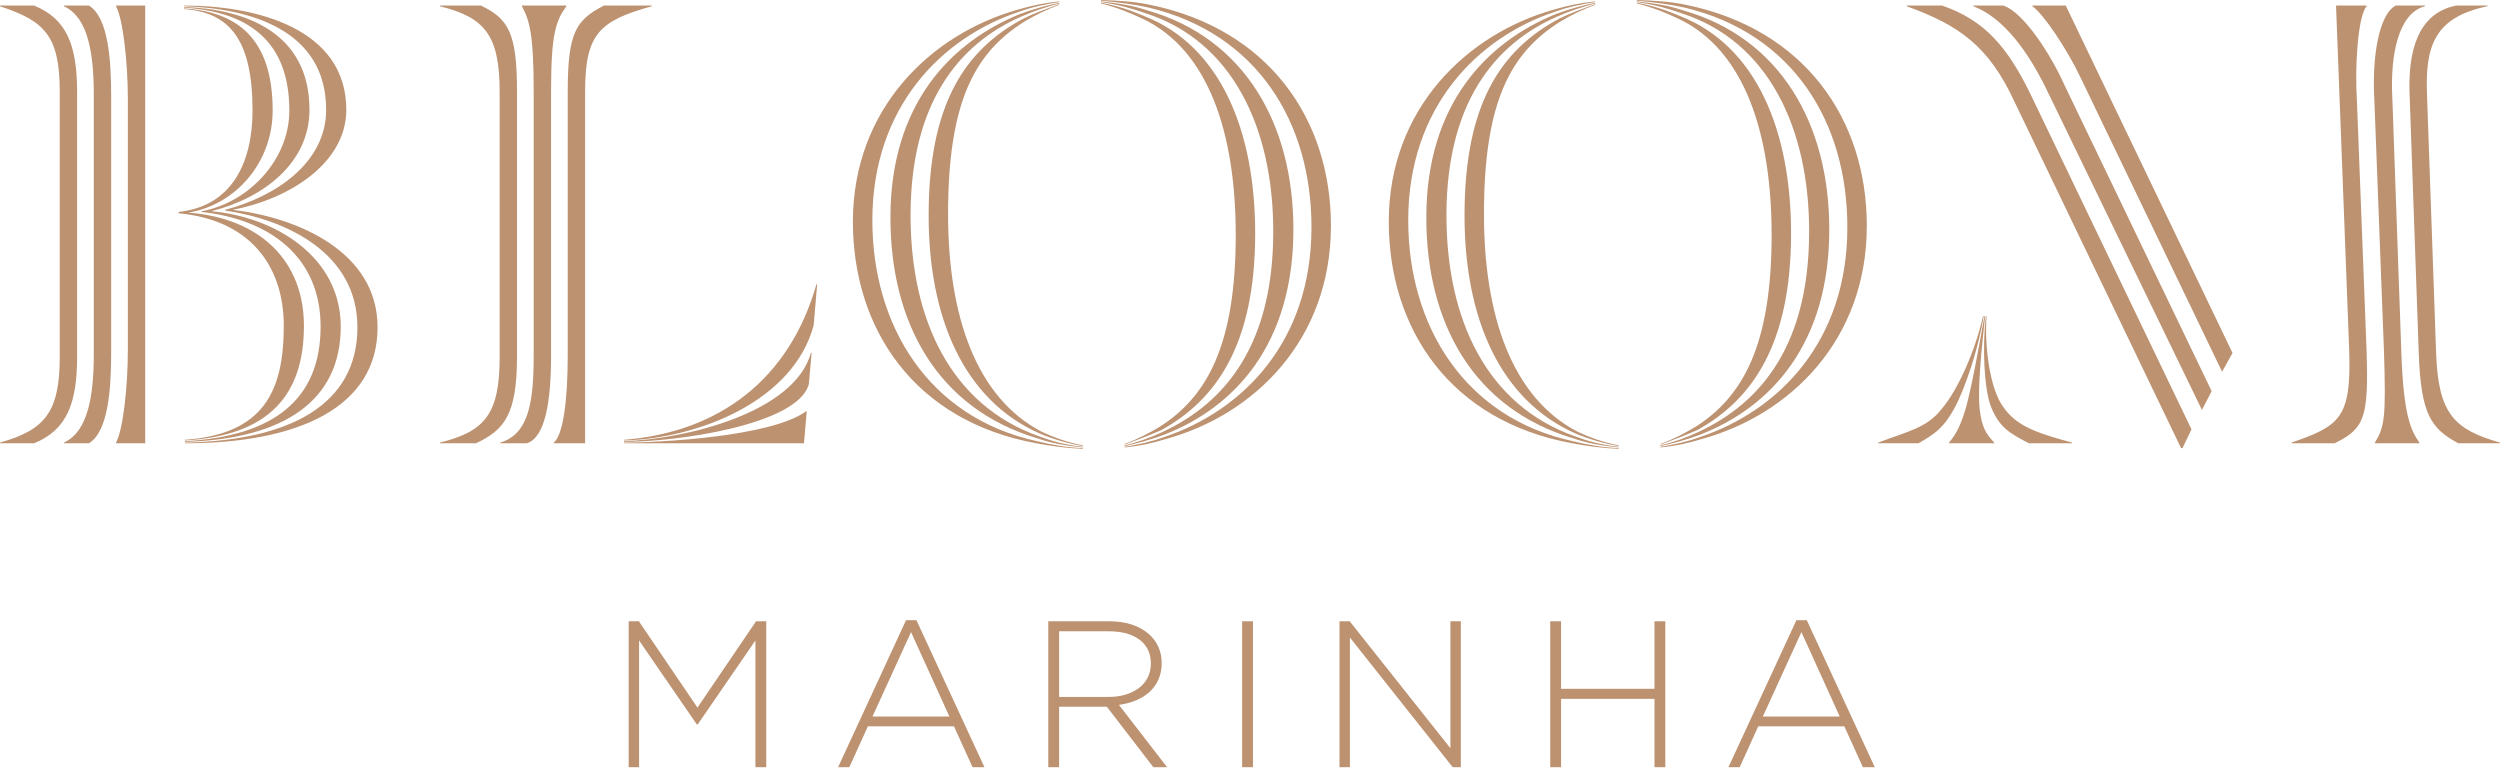 <svg width="100%" height="100%" viewBox="0 0 800 246" version="1.1" xmlns="http://www.w3.org/2000/svg" xml:space="preserve" style="fill-rule:evenodd;clip-rule:evenodd;stroke-linejoin:round;stroke-miterlimit:1.414;">
    <path d="M338.915,245.511l-3.468,0l0,-46.702l19.614,0c10.074,0 16.678,5.471 16.678,13.276l0,0.133c0,7.805 -5.803,12.275 -13.678,13.343l15.413,19.95l-4.405,0l-14.877,-19.35l-15.277,0l0,19.35Zm62.038,-46.702l0,46.701l-3.468,0l0,-46.701l3.468,0Zm198.977,46.701l-3.803,0l-5.937,-13.076l-27.552,0l-5.939,13.076l-3.602,0l21.748,-47.036l3.337,0l21.748,47.036Zm-284.91,0l-3.806,0l-5.936,-13.076l-27.556,0l-5.936,13.076l-3.601,0l21.747,-47.036l3.337,0l21.751,47.036Zm-110.514,0l-3.335,0l0,-46.701l3.269,0l18.748,27.621l18.748,-27.621l3.267,0l0,46.701l-3.468,0l0,-40.563l-18.481,26.885l-0.267,0l-18.481,-26.885l0,40.563Zm295.039,0l-3.47,0l0,-46.701l3.47,0l0,21.614l29.891,0l0,-21.614l3.468,0l0,46.701l-3.468,0l0,-21.881l-29.891,0l0,21.881Zm-67.571,0l-3.335,0l0,-46.701l3.269,0l32.225,40.629l0,-40.629l3.335,0l0,46.701l-2.602,0l-32.892,-41.5l0,41.5Zm144.475,-43.233l-12.343,27.021l24.616,0l-12.273,-27.021Zm-284.915,0l-12.341,27.021l24.616,0l-12.275,-27.021Zm63.328,-0.267l-15.947,0l0,21.015l15.746,0c7.805,0 13.61,-3.934 13.61,-10.673l0,-0.134c0,-6.271 -4.936,-10.208 -13.409,-10.208Z" style="fill:#bd9271;fill-rule:nonzero;"></path>
    <path d="M503.33,141.185c4.448,1.11 9.56,1.999 14.673,2.221l0,0.224c-5.337,-0.224 -10.225,-0.891 -14.897,-1.781c-39.131,-7.112 -58.695,-36.685 -58.695,-70.924c0,-36.242 25.122,-60.03 52.696,-67.812c4.445,-1.335 8.892,-2.224 13.335,-2.67l0,0.224c-4.221,0.668 -8.669,1.557 -12.895,3.111c-24.676,8.228 -46.913,30.462 -46.913,66.703c0,33.794 18.013,63.143 52.696,70.704Zm-171.483,0c4.448,1.11 9.561,1.999 14.673,2.221l0,0.224c-5.334,-0.224 -10.225,-0.891 -14.894,-1.781c-39.131,-7.112 -58.697,-36.685 -58.697,-70.924c0,-36.242 25.125,-60.03 52.695,-67.812c4.445,-1.335 8.893,-2.224 13.338,-2.67l0,0.224c-4.223,0.668 -8.671,1.557 -12.895,3.111c-24.679,8.228 -46.913,30.462 -46.913,66.703c0,33.794 18.011,63.143 52.693,70.704Zm366.545,2.221l-0.446,0l-53.358,-110.944c-8.228,-17.789 -17.788,-24.458 -34.464,-30.462l0,-0.222l11.339,0c13.562,4.67 20.901,13.117 28.459,28.682l51.361,106.944l-2.891,6.002Zm-365.877,-3.78c4.226,1.559 8.006,2.669 14.005,3.337l0,0.221c-5.999,-0.667 -10.003,-1.335 -14.451,-2.888c-32.237,-9.563 -47.134,-37.131 -47.134,-70.706c0,-36.464 19.566,-56.252 41.578,-65.142c4.224,-1.559 8.226,-2.67 12.449,-3.559l0,0.222c-4.223,1.113 -8.225,2.448 -12.227,4.226c-20.234,8.893 -35.353,28.014 -35.353,63.588c0,33.348 12.895,60.697 41.133,70.701Zm171.482,0c4.226,1.559 8.004,2.669 14.006,3.337l0,0.221c-6.002,-0.667 -10.004,-1.335 -14.452,-2.888c-32.239,-9.563 -47.134,-37.131 -47.134,-70.706c0,-36.464 19.566,-56.252 41.576,-65.142c4.226,-1.559 8.228,-2.67 12.449,-3.559l0,0.222c-4.221,1.113 -8.223,2.448 -12.225,4.226c-20.234,8.893 -35.353,28.014 -35.353,63.588c0,33.348 12.895,60.697 41.133,70.701Zm40.463,0.889c-4.221,1.334 -8.447,2.224 -13.116,2.669l0,-0.221c4.223,-0.668 8.449,-1.559 12.675,-3.113c25.123,-8.45 47.132,-30.46 47.132,-67.147c0,-33.794 -17.561,-62.032 -52.025,-70.257c-5.113,-1.111 -8.447,-1.557 -15.343,-2.224l0,-0.222c5.558,0.222 10.674,0.443 15.789,1.556c37.795,7.78 57.805,36.464 57.805,70.704c0,36.461 -24.457,60.475 -52.917,68.255Zm-171.48,0c-4.223,1.334 -8.447,2.224 -13.119,2.669l0,-0.221c4.226,-0.668 8.45,-1.559 12.676,-3.113c25.123,-8.45 47.132,-30.46 47.132,-67.147c0,-33.794 -17.562,-62.032 -52.025,-70.257c-5.113,-1.111 -8.448,-1.557 -15.341,-2.224l0,-0.222c5.558,0.222 10.674,0.443 15.786,1.556c37.799,7.78 57.806,36.464 57.806,70.704c0,36.461 -24.455,60.475 -52.915,68.255Zm131.685,-2.443c4.223,1.999 8.671,3.556 13.338,4.445l0,0.222c-5.113,-0.89 -9.558,-2.224 -13.784,-4.002c-24.234,-10.672 -35.572,-36.907 -35.572,-69.812c0,-35.574 11.56,-52.917 30.238,-62.923c3.556,-1.778 7.336,-3.113 11.557,-4.667l0,0.221c-4.221,1.557 -7.777,3.335 -11.114,5.335c-16.008,10.006 -24.458,25.792 -24.458,61.588c0,32.905 9.117,58.697 29.795,69.593Zm39.13,1.11c-4.223,1.557 -8.228,2.667 -12.451,3.557l0,-0.222c4.669,-1.113 8.671,-2.667 12.006,-4.224c20.677,-9.56 35.574,-28.459 35.574,-64.255c0,-33.129 -13.117,-60.921 -40.909,-69.814c-4.448,-1.557 -8.228,-2.668 -14.232,-3.557l0,-0.224c6.004,0.668 10.23,1.335 14.897,2.892c31.129,8.893 46.691,36.463 46.691,70.035c0,36.464 -18.453,56.919 -41.576,65.812Zm-171.482,0c-4.224,1.557 -8.226,2.667 -12.452,3.557l0,-0.222c4.672,-1.113 8.674,-2.667 12.009,-4.224c20.677,-9.56 35.572,-28.459 35.572,-64.255c0,-33.129 -13.117,-60.921 -40.909,-69.814c-4.448,-1.557 -8.228,-2.668 -14.23,-3.557l0,-0.224c6.002,0.668 10.228,1.335 14.895,2.892c31.129,8.893 46.691,36.463 46.691,70.035c0,36.464 -18.453,56.919 -41.576,65.812Zm-39.131,-1.11c4.224,1.999 8.672,3.556 13.338,4.445l0,0.222c-5.112,-0.89 -9.557,-2.224 -13.781,-4.002c-24.236,-10.672 -35.574,-36.907 -35.574,-69.812c0,-35.574 11.56,-52.917 30.237,-62.923c3.556,-1.778 7.337,-3.113 11.56,-4.667l0,0.221c-4.223,1.557 -7.779,3.335 -11.117,5.335c-16.007,10.006 -24.457,25.792 -24.457,61.588c0,32.905 9.117,58.697 29.794,69.593Zm209.946,-0.446c-3.556,1.556 -7.561,3.113 -11.784,4.669l0,-0.221c4.223,-1.559 8.004,-3.559 11.338,-5.559c14.897,-9.56 24.236,-25.792 24.236,-61.367c0,-32.459 -8.671,-59.14 -29.794,-69.146c-4.224,-2 -8.669,-3.778 -13.341,-4.891l0,-0.222c5.118,0.889 9.563,2.446 13.786,4.224c24.458,9.56 35.575,36.685 35.575,69.592c0,35.796 -12.673,53.36 -30.016,62.921Zm-171.483,0c-3.556,1.556 -7.558,3.113 -11.784,4.669l0,-0.221c4.226,-1.559 8.004,-3.559 11.339,-5.559c14.897,-9.56 24.236,-25.792 24.236,-61.367c0,-32.459 -8.672,-59.14 -29.792,-69.146c-4.226,-2 -8.672,-3.778 -13.341,-4.891l0,-0.222c5.115,0.889 9.56,2.446 13.784,4.224c24.458,9.56 35.574,36.685 35.574,69.592c0,35.796 -12.673,53.36 -30.016,62.921Zm-312.505,4.003c33.794,-0.667 55.235,-12.23 55.235,-36.909c0,-23.79 -22.773,-34.461 -42.34,-37.352l0,-0.222c16.23,-4.224 32.333,-15.119 32.333,-32.016c0,-25.792 -24.772,-32.461 -45.449,-33.129l0,-0.221c23.123,0 51.897,7.336 51.897,33.35c0,16.897 -17.882,28.457 -36.335,32.016c20.677,2.445 46.341,13.341 46.341,37.574c0,25.568 -25.218,37.131 -61.682,37.131l0,-0.222Zm-12.673,0.222l-9.339,0l0,-0.222c2.224,-4.004 3.781,-17.788 3.781,-29.57l0,-80.488c0,-11.56 -1.557,-25.568 -3.781,-29.57l0,-0.221l9.339,0l0,140.071Zm-18.01,0l-8.004,0l0,-0.222c7.782,-3.558 9.56,-15.121 9.56,-28.459l0,-82.709c0,-13.341 -1.778,-24.904 -9.56,-28.46l0,-0.221l8.004,0c6.226,3.777 7.115,17.564 7.115,28.902l0,82.266c0,11.338 -0.889,25.121 -7.115,28.903Zm-17.564,0l-10.893,0l0,-0.222c14.006,-4.004 19.118,-9.338 19.118,-27.349l0,-84.93c0,-18.234 -5.112,-22.679 -19.118,-27.349l0,-0.221l10.893,0c10.449,4.223 13.784,12.673 13.784,27.792l0,84.487c0,15.118 -3.335,23.565 -13.784,27.792Zm603.012,-0.001l-12.898,0l0,-0.222c9.339,-3.556 15.565,-4.669 20.234,-10.671c5.559,-6.45 10.893,-19.121 13.341,-29.794l0.222,0c-1.778,10.673 -6.005,23.344 -9.561,29.794c-3.334,6.001 -6.225,8.004 -11.338,10.893Zm186.095,0l-13.341,0c-8.669,-4.67 -12.006,-9.115 -12.673,-29.125l-2.891,-81.82c-0.665,-14.229 2.448,-26.681 14.897,-29.127l10.006,0l0,0.222c-17.121,3.559 -20.01,12.895 -19.345,28.684l2.891,82.041c0.668,19.788 5.783,24.679 20.456,28.903l0,0.222Zm-25.79,0l-14.232,0l0,-0.222c3.115,-5.113 3.559,-8.225 2.891,-29.127l-3.113,-81.374c-0.665,-12.452 1.335,-26.46 6.893,-29.349l9.339,0l0,0.222c-8.671,2.224 -11.117,16.008 -10.452,29.127l2.892,81.598c0.667,19.564 2.891,24.901 5.782,28.903l0,0.222Zm-27.127,0l-13.784,0l0,-0.222c15.34,-5.337 19.121,-7.782 18.456,-29.127l-4.226,-110.723l9.784,0l0,0.222c-2.894,3.337 -3.78,20.012 -3.115,29.794l3.115,80.707c0.665,21.123 -0.67,24.679 -10.23,29.349Zm-84.041,0l-13.787,0c-6.447,-3.335 -9.339,-5.113 -12.006,-11.339c-2.445,-5.78 -2.891,-20.01 -1.778,-29.348l0.224,0c-0.67,9.117 0.887,23.344 5.559,29.348c4.445,6.226 11.338,8.226 21.788,11.117l0,0.222Zm-24.904,0l-14.451,0l0,-0.222c2.448,-2.891 3.78,-5.78 5.337,-10.895c1.778,-6.226 4.223,-19.564 6.001,-29.57l0.224,0c-1.113,10.006 -2.448,22.901 -1.778,29.57c0.665,6.004 2,8.004 4.667,10.895l0,0.222Zm-485.812,-0.001l-11.56,0l0,-0.221c14.23,-3.557 19.121,-8.893 19.121,-27.347l0,-84.933c0,-18.231 -4.891,-23.79 -19.121,-27.346l0,-0.224l13.116,0c8.896,4.223 11.563,8.893 11.563,27.57l0,84.712c0,18.896 -4.223,23.565 -13.119,27.789Zm16.232,0l-8.45,0l0,-0.221c8.671,-2.668 10.671,-11.785 10.671,-27.793l0,-84.487c0,-18.453 -1.332,-22.901 -3.778,-27.346l0,-0.224l14.23,0l0,0.224c-3.334,4.669 -4.893,8.669 -4.893,27.346l0,84.487c0,14.23 -1.778,26.235 -7.78,28.014Zm18.675,0l-10.006,0l0,-0.221c2.891,-2.446 4.447,-12.895 4.447,-28.014l0,-84.266c0,-19.12 2.67,-22.901 11.563,-27.57l15.341,0l0,0.224c-16.676,4.669 -21.345,8.669 -21.345,27.346l0,112.501Zm70.036,0l-57.584,0l0,-0.221c10.671,0 46.912,-1.779 58.251,-10.004l0.222,0l-0.889,10.225Zm-57.584,-0.665c19.788,-0.667 54.471,-9.117 59.807,-28.238l0.222,0l-0.889,10.004c-3.556,13.119 -42.687,18.456 -59.14,18.456l0,-0.222Zm-140.545,0c28.682,-1.557 43.45,-13.563 43.45,-36.686c0,-22.012 -15.882,-34.239 -38.113,-36.685l0,-0.221c14.23,-2.446 28.107,-15.787 28.107,-32.24c0,-24.901 -16.547,-31.794 -33.665,-32.905l0,-0.224c19.342,0.667 40.113,8.004 40.113,32.907c0,16.897 -14.545,28.238 -31.444,32.462c20.234,1.778 41.45,14.451 41.45,36.906c0,24.012 -18.549,36.018 -49.898,36.907l0,-0.221Zm0,-0.446c24.901,-1.778 31.666,-15.119 31.666,-36.461c0,-19.788 -11.434,-34.018 -33.665,-36.02l0,-0.444c16.897,-1.778 23.661,-15.564 23.661,-32.461c0,-23.123 -7.653,-31.349 -21.883,-32.462l0,-0.221c16.008,1.11 28.331,8.671 28.331,32.683c0,16.675 -11.88,30.237 -26.999,32.683c23.125,1.781 37.003,15.565 37.003,36.242c0,22.231 -11.21,35.128 -38.114,36.685l0,-0.224Zm140.545,0.001c30.459,-2.446 52.917,-19.343 61.588,-49.805l0.222,0l-1.114,13.119c-6.447,24.236 -36.685,36.242 -60.696,36.907l0,-0.221Zm441.344,-138.961c6.894,2.224 15.784,16.897 19.343,24.901l47.359,98.498l-3.113,6.002l-49.805,-102.719c-5.558,-11.341 -13.338,-22.68 -23.344,-26.46l0,-0.222l9.56,0Zm20.01,0l53.363,111.169l-3.337,6.002l-45.356,-94.27c-4.224,-8.893 -11.785,-20.231 -15.341,-22.679l0,-0.222l10.671,0Z" style="fill:#bd9271;fill-rule:nonzero;"></path>
</svg>